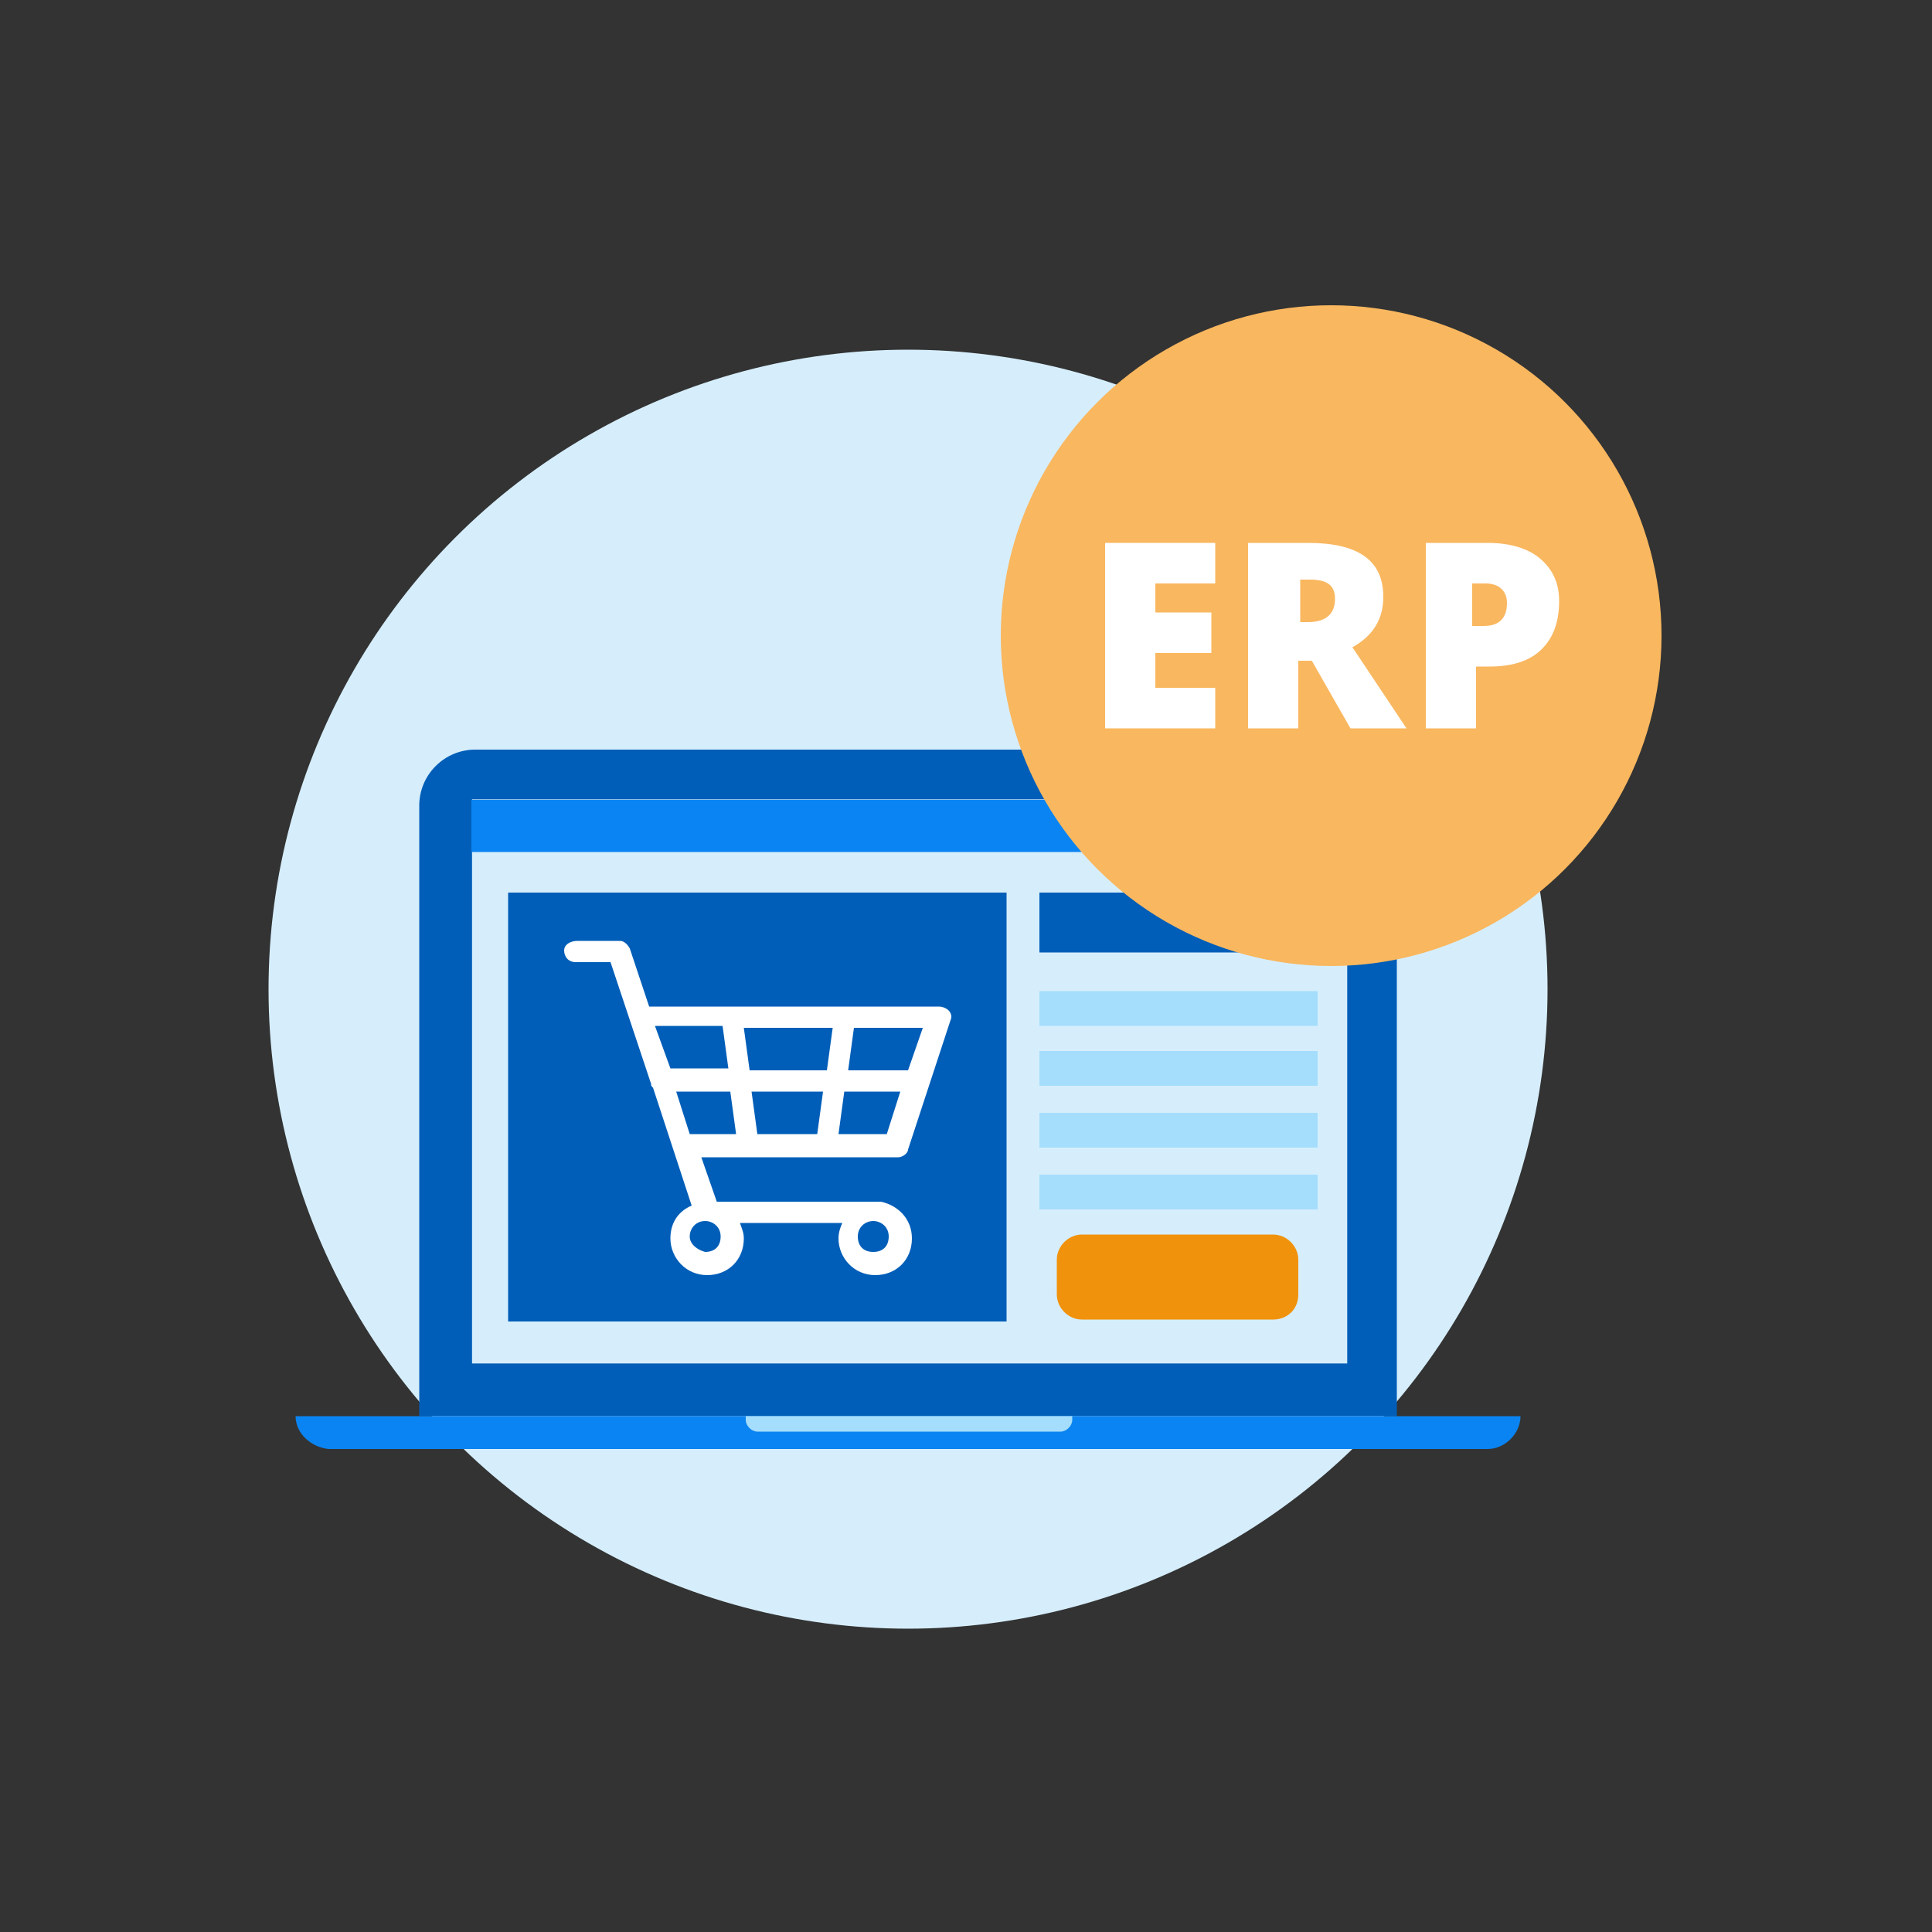 <?xml version="1.0" ?><svg xmlns="http://www.w3.org/2000/svg" xmlns:xlink="http://www.w3.org/1999/xlink" version="1.1" id="Layer_1" viewBox="0 0 100 100" style="enable-background:new 0 0 100 100;" xml:space="preserve"><rect x="0" y="0" width="100" height="100" fill="#333333" stroke="none"/><style type="text/css">
	.st0{fill:#D6EEFC;}
	.st1{fill:#005EB8;}
	.st2{fill:#0A84F2;}
	.st3{fill:#A5DDFC;}
	.st4{fill:#70BEF2;}
	.st5{fill:#FFFFFF;}
	.st6{fill:#F1920C;}
	.st7{fill:#F9B75F;}
</style><g><circle class="st0" cx="47" cy="51.2" r="33.1"/><g><g><g><g><path class="st1" d="M72.4,73.3H21.7V41.7c0-1.6,1.3-2.9,2.9-2.9h44.8c1.6,0,2.9,1.3,2.9,2.9V73.3z"/></g><g><rect x="32.4" y="33.3" transform="matrix(-1.836970e-16 1 -1 -1.836970e-16 103.032 8.973)" class="st0" width="29.2" height="45.3"/></g><g><path class="st2" d="M15.3,73.3L15.3,73.3h63.4l0,0c0,0.9-0.8,1.7-1.7,1.7H17C16.1,74.9,15.3,74.2,15.3,73.3z"/></g><g><path class="st3" d="M38.6,73.5v-0.2h16.9v0.2c0,0.3-0.3,0.6-0.6,0.6H39.2C38.9,74.1,38.6,73.8,38.6,73.5z"/></g></g><g><g><rect x="24.4" y="41.4" class="st2" width="45.3" height="2.7"/></g><g><g><circle class="st4" cx="68.5" cy="42.7" r="0.6"/></g><g><circle class="st4" cx="66.6" cy="42.7" r="0.6"/></g><g><circle class="st4" cx="64.7" cy="42.7" r="0.6"/></g></g></g></g><g><g><rect x="26.3" y="46.2" class="st1" width="25.8" height="22.2"/><path class="st5" d="M29.2,49.2c0,0.3,0.2,0.6,0.6,0.6h1.8l2.1,6.3c0,0.1,0,0.1,0.1,0.2l2,6.1c-0.7,0.3-1.1,0.9-1.1,1.7      c0,1,0.8,1.9,1.9,1.9s1.9-0.8,1.9-1.9c0-0.3-0.1-0.5-0.2-0.8h5.3c-0.1,0.2-0.2,0.5-0.2,0.8c0,1,0.8,1.9,1.9,1.9s1.9-0.8,1.9-1.9      c0-1-0.7-1.7-1.6-1.9c0,0-0.1,0-0.1,0h-8.4l-0.8-2.3h2.6c0,0,0,0,0,0c0,0,0,0,0,0h4.1c0,0,0,0,0,0c0,0,0,0,0,0h3.5      c0.2,0,0.5-0.2,0.5-0.4l2.2-6.7c0.1-0.2,0-0.4-0.1-0.5c-0.1-0.1-0.3-0.2-0.5-0.2h-15l-1-3c-0.1-0.2-0.3-0.4-0.5-0.4h-2.2      C29.5,48.7,29.2,48.9,29.2,49.2z M33.9,53.1h3.5l0.3,2.2h-3L33.9,53.1z M39.2,58.7l-0.3-2.2h3.7l-0.3,2.2H39.2z M38.8,55.4      l-0.3-2.2h4.6l-0.3,2.2H38.8z M47.8,53.1L47,55.4h-3.1l0.3-2.2H47.8z M45.9,58.7h-2.5l0.3-2.2h2.9L45.9,58.7z M35.7,58.7      L35,56.5h2.8l0.3,2.2H35.7z M45.2,63.2c0.4,0,0.8,0.3,0.8,0.8s-0.3,0.8-0.8,0.8s-0.8-0.3-0.8-0.8S44.8,63.2,45.2,63.2z M35.7,64      c0-0.4,0.3-0.8,0.8-0.8c0.4,0,0.8,0.3,0.8,0.8s-0.3,0.8-0.8,0.8C36.1,64.7,35.7,64.4,35.7,64z"/></g></g><rect x="53.8" y="46.2" class="st1" width="14.4" height="3.1"/><rect x="53.8" y="51.3" class="st3" width="14.4" height="1.8"/><rect x="53.8" y="54.4" class="st3" width="14.4" height="1.8"/><rect x="53.8" y="57.6" class="st3" width="14.4" height="1.8"/><rect x="53.8" y="60.8" class="st3" width="14.4" height="1.8"/><path class="st6" d="M65.9,68.3H56c-0.7,0-1.3-0.6-1.3-1.3v-1.8c0-0.7,0.6-1.3,1.3-1.3h9.9c0.7,0,1.3,0.6,1.3,1.3v1.8    C67.2,67.8,66.6,68.3,65.9,68.3z"/></g><circle class="st7" cx="68.9" cy="32.9" r="17.1"/><g><path class="st5" d="M62.9,37.7h-5.7v-9.6h5.7v2.1h-3.1v1.5h2.9v2.1h-2.9v1.8h3.1V37.7z"/><path class="st5" d="M67.2,34.2v3.5h-2.6v-9.6h3.1c2.6,0,3.9,0.9,3.9,2.8c0,1.1-0.5,2-1.6,2.6l2.8,4.2h-2.9l-2-3.5H67.2z     M67.2,32.2h0.5c0.9,0,1.4-0.4,1.4-1.2c0-0.7-0.4-1-1.3-1h-0.5V32.2z"/><path class="st5" d="M80.7,31.1c0,1.1-0.3,1.9-0.9,2.5c-0.6,0.6-1.5,0.9-2.7,0.9h-0.7v3.2h-2.6v-9.6H77c1.2,0,2.1,0.3,2.7,0.8    C80.3,29.4,80.7,30.1,80.7,31.1z M76.3,32.4h0.5c0.4,0,0.7-0.1,0.9-0.3c0.2-0.2,0.3-0.5,0.3-0.9c0-0.6-0.4-1-1.1-1h-0.7V32.4z"/></g></g></svg>